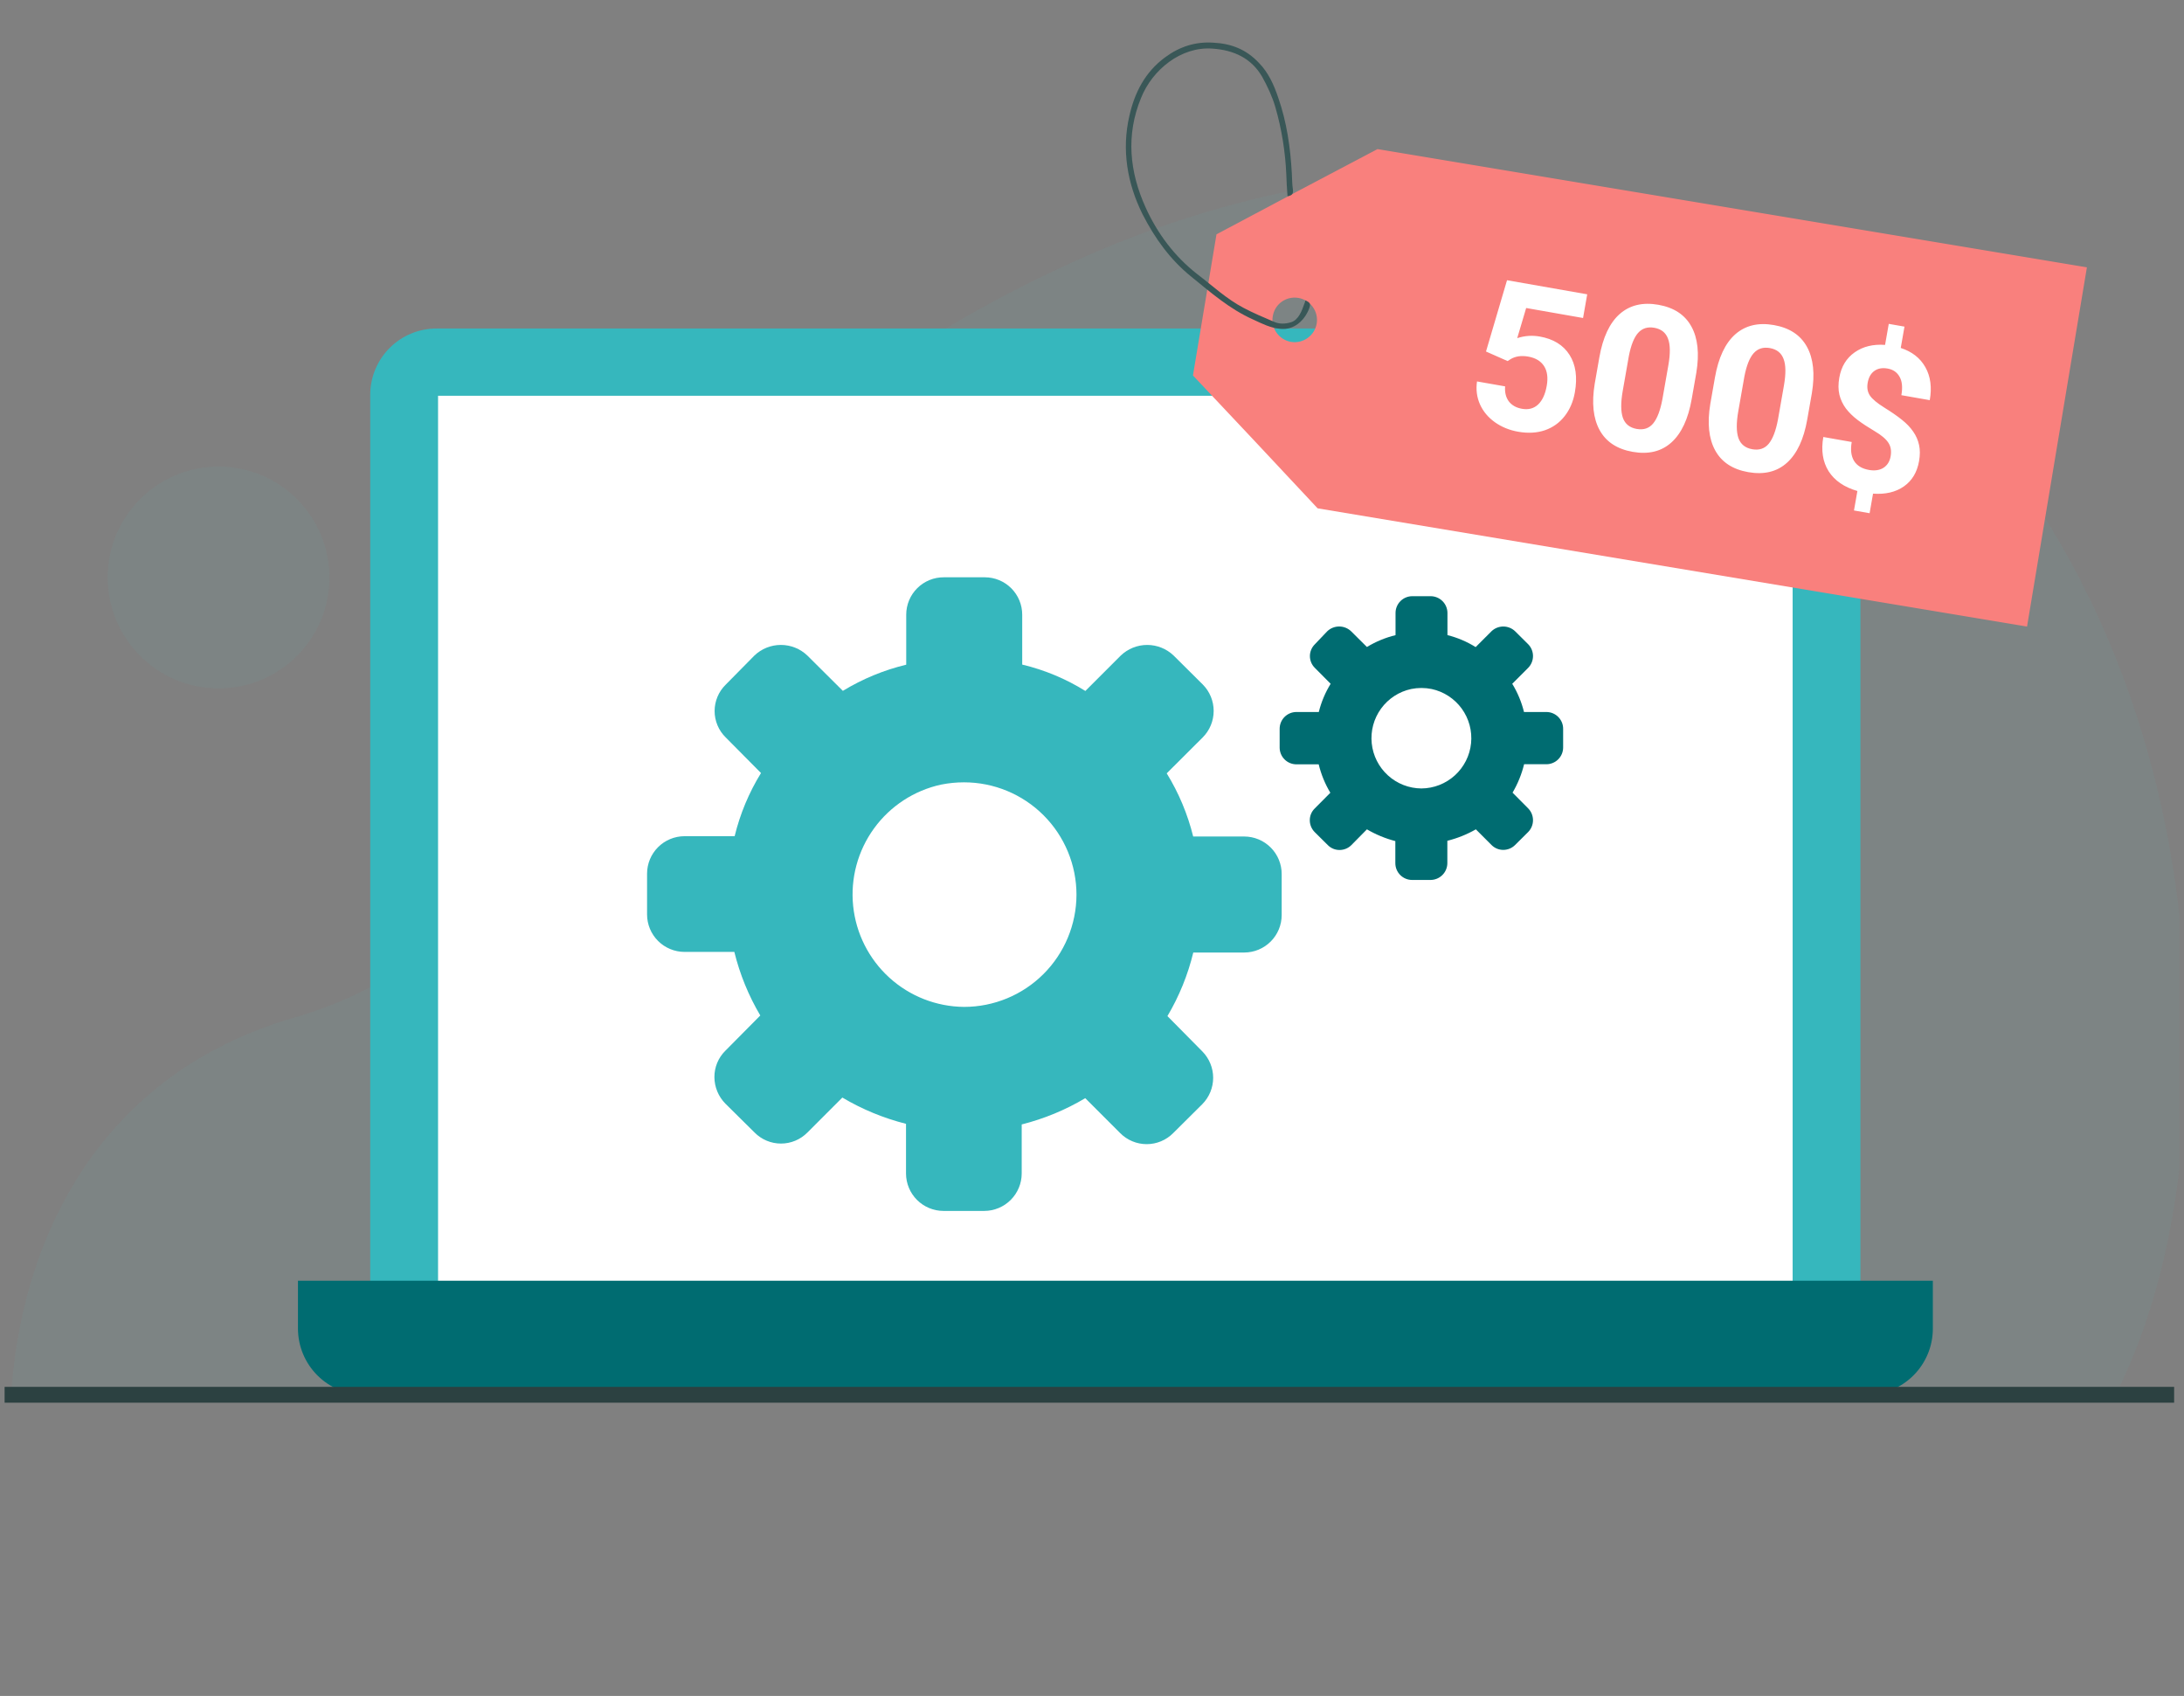 <svg width="237" height="184" viewBox="0 0 237 184" fill="none" xmlns="http://www.w3.org/2000/svg">
<rect x="0" y="0" width="237" height="184" fill="#808080" stroke="none"/>
<g clip-path="url(#clip0)">
<path opacity="0.1" d="M23.716 74.688C30.361 74.688 35.748 69.301 35.748 62.655C35.748 56.01 30.361 50.623 23.716 50.623C17.071 50.623 11.684 56.01 11.684 62.655C11.684 69.301 17.071 74.688 23.716 74.688Z" fill="#6CAAAF"/>
<path opacity="0.1" d="M237.24 115.797C236.951 130.025 234.323 142.124 229.277 151.939H1.174C2.161 134.062 11.066 116.452 31.892 110.419C67.679 100.039 55.923 60.138 108.677 32.237C109.331 31.882 109.997 31.549 110.662 31.216C111.96 30.54 113.29 29.886 114.688 29.242C122.81 25.362 131.375 22.487 140.194 20.681C151.021 18.44 162.192 18.44 173.019 20.681C183.313 22.858 193.014 27.239 201.453 33.523C201.841 33.8 202.207 34.089 202.562 34.366L203.416 35.053C205.116 36.412 206.714 37.895 208.196 39.489C210.306 41.453 212.309 43.53 214.195 45.711C227.991 61.68 237.883 85.766 237.24 115.797Z" fill="#6CAAAF"/>
<path d="M47.417 35.641H194.688C196.597 35.641 198.428 36.399 199.777 37.749C201.127 39.099 201.885 40.929 201.885 42.838V142.889H40.176V42.827C40.177 41.879 40.366 40.941 40.731 40.066C41.096 39.191 41.63 38.397 42.303 37.729C42.976 37.061 43.774 36.533 44.652 36.175C45.53 35.816 46.469 35.635 47.417 35.641Z" fill="#36B7BD"/>
<path d="M194.531 42.938H47.537V139.096H194.531V42.938Z" fill="white"/>
<path d="M209.746 138.953V144.132C209.748 145.078 209.563 146.014 209.202 146.888C208.84 147.762 208.31 148.556 207.642 149.224C206.973 149.893 206.179 150.423 205.305 150.784C204.431 151.145 203.495 151.331 202.549 151.329H39.531C37.622 151.329 35.792 150.571 34.442 149.221C33.092 147.871 32.334 146.041 32.334 144.132V138.953H209.746Z" fill="#006C71"/>
<path d="M-0.27 151.328H235.929" stroke="#2C4141" stroke-width="1.719" stroke-miterlimit="10"/>
<path d="M135.025 90.756H129.48C128.883 88.337 127.914 86.025 126.608 83.903L130.522 79.999C131.279 79.237 131.703 78.207 131.703 77.133C131.703 76.059 131.279 75.028 130.522 74.266L127.362 71.128C126.589 70.386 125.56 69.972 124.49 69.972C123.419 69.972 122.39 70.386 121.617 71.128L117.78 74.965C115.665 73.648 113.351 72.682 110.927 72.103V66.692C110.927 65.615 110.499 64.583 109.738 63.822C108.977 63.061 107.945 62.633 106.868 62.633H102.432C101.896 62.629 101.365 62.73 100.869 62.932C100.373 63.134 99.921 63.433 99.541 63.81C99.16 64.187 98.858 64.636 98.652 65.131C98.446 65.625 98.34 66.156 98.34 66.692V72.115C95.915 72.699 93.596 73.657 91.465 74.954L87.617 71.128C86.842 70.385 85.811 69.971 84.739 69.971C83.666 69.971 82.635 70.385 81.861 71.128L78.745 74.288C78.365 74.661 78.064 75.105 77.859 75.596C77.653 76.086 77.547 76.612 77.547 77.144C77.547 77.675 77.653 78.202 77.859 78.692C78.064 79.182 78.365 79.627 78.745 79.999L82.582 83.87C81.275 85.99 80.309 88.303 79.721 90.723H74.276C73.2 90.726 72.169 91.155 71.409 91.915C70.648 92.676 70.22 93.706 70.217 94.782V99.218C70.22 100.293 70.648 101.324 71.409 102.085C72.169 102.845 73.2 103.274 74.276 103.277H79.687C80.284 105.701 81.233 108.025 82.504 110.174L78.712 114C78.333 114.374 78.033 114.82 77.829 115.311C77.626 115.802 77.522 116.33 77.525 116.861C77.531 117.937 77.957 118.968 78.712 119.734L81.883 122.872C82.258 123.252 82.704 123.554 83.196 123.759C83.688 123.965 84.216 124.071 84.75 124.071C85.283 124.071 85.811 123.965 86.303 123.759C86.796 123.554 87.242 123.252 87.617 122.872L91.409 119.079C93.563 120.357 95.89 121.317 98.318 121.929V127.319C98.321 128.395 98.749 129.425 99.51 130.186C100.271 130.946 101.301 131.375 102.377 131.378H106.813C107.888 131.375 108.919 130.946 109.679 130.186C110.44 129.425 110.869 128.395 110.872 127.319V121.996C113.296 121.384 115.62 120.424 117.769 119.146L121.562 122.939C121.938 123.317 122.386 123.618 122.879 123.823C123.372 124.029 123.9 124.134 124.434 124.134C124.968 124.134 125.497 124.029 125.99 123.823C126.483 123.618 126.93 123.317 127.306 122.939L130.467 119.8C131.223 119.038 131.648 118.007 131.648 116.934C131.648 115.86 131.223 114.829 130.467 114.067L126.685 110.241C127.958 108.094 128.904 105.769 129.491 103.343H135.025C136.1 103.34 137.131 102.912 137.892 102.151C138.652 101.391 139.081 100.36 139.084 99.284V94.848C139.087 94.313 138.984 93.782 138.781 93.287C138.579 92.791 138.28 92.34 137.903 91.96C137.526 91.58 137.078 91.278 136.584 91.071C136.09 90.865 135.56 90.758 135.025 90.756ZM104.617 109.243C101.615 109.218 98.728 108.088 96.508 106.068C94.288 104.048 92.89 101.28 92.582 98.294C92.275 95.308 93.079 92.314 94.841 89.884C96.603 87.454 99.199 85.759 102.133 85.123C102.951 84.96 103.783 84.878 104.617 84.879C107.852 84.879 110.955 86.164 113.243 88.452C115.53 90.739 116.816 93.842 116.816 97.078C116.807 100.307 115.518 103.401 113.231 105.682C110.944 107.962 107.846 109.243 104.617 109.243Z" fill="#36B7BD"/>
<path d="M167.818 77.248H165.379C165.114 76.168 164.684 75.136 164.103 74.187L165.833 72.457C166.169 72.115 166.356 71.656 166.356 71.177C166.356 70.698 166.169 70.238 165.833 69.896L164.414 68.487C164.069 68.157 163.61 67.973 163.133 67.973C162.656 67.973 162.197 68.157 161.852 68.487L160.133 70.206C159.188 69.615 158.155 69.177 157.073 68.909V66.502C157.07 66.021 156.877 65.56 156.537 65.219C156.196 64.879 155.735 64.686 155.254 64.684H153.258C152.775 64.684 152.313 64.875 151.972 65.216C151.631 65.557 151.439 66.02 151.439 66.502V68.909C150.345 69.177 149.298 69.611 148.334 70.195L146.615 68.487C146.267 68.156 145.804 67.971 145.323 67.971C144.842 67.971 144.379 68.156 144.031 68.487L142.678 69.907C142.51 70.074 142.376 70.272 142.285 70.491C142.194 70.71 142.147 70.945 142.147 71.182C142.147 71.419 142.194 71.654 142.285 71.873C142.376 72.092 142.51 72.29 142.678 72.457L144.397 74.187C143.813 75.135 143.379 76.168 143.111 77.248H140.682C140.2 77.248 139.737 77.44 139.396 77.781C139.055 78.122 138.863 78.585 138.863 79.067V81.107C138.863 81.59 139.055 82.052 139.396 82.393C139.737 82.734 140.2 82.926 140.682 82.926H143.1C143.363 84.011 143.789 85.051 144.364 86.009L142.667 87.717C142.497 87.883 142.362 88.081 142.271 88.3C142.179 88.519 142.133 88.755 142.135 88.992C142.135 89.231 142.182 89.468 142.273 89.688C142.364 89.909 142.498 90.11 142.667 90.278L144.087 91.687C144.253 91.856 144.452 91.99 144.671 92.082C144.89 92.173 145.125 92.22 145.362 92.219C145.601 92.219 145.837 92.172 146.058 92.081C146.279 91.99 146.479 91.856 146.648 91.687L148.334 89.979C149.298 90.543 150.336 90.972 151.417 91.254V93.661C151.42 94.141 151.613 94.601 151.953 94.94C152.294 95.278 152.755 95.469 153.235 95.469H155.243C155.722 95.466 156.182 95.275 156.522 94.937C156.862 94.599 157.056 94.14 157.061 93.661V91.221C158.145 90.951 159.186 90.533 160.155 89.979L161.852 91.676C162.019 91.845 162.217 91.979 162.436 92.07C162.655 92.162 162.89 92.209 163.127 92.208C163.366 92.208 163.603 92.161 163.824 92.07C164.044 91.979 164.245 91.845 164.414 91.676L165.833 90.267C166.169 89.925 166.356 89.466 166.356 88.987C166.356 88.508 166.169 88.048 165.833 87.706L164.137 85.998C164.703 85.037 165.125 83.998 165.39 82.915H167.818C168.297 82.912 168.755 82.721 169.093 82.382C169.432 82.044 169.623 81.586 169.626 81.107V79.111C169.632 78.87 169.59 78.629 169.502 78.404C169.413 78.179 169.281 77.974 169.113 77.8C168.945 77.627 168.744 77.489 168.521 77.394C168.299 77.299 168.06 77.25 167.818 77.248ZM154.245 85.543C152.901 85.534 151.607 85.029 150.613 84.125C149.618 83.221 148.992 81.982 148.855 80.645C148.717 79.308 149.078 77.968 149.868 76.88C150.658 75.793 151.822 75.035 153.136 74.753C153.868 74.605 154.622 74.605 155.354 74.753C156.668 75.035 157.831 75.793 158.621 76.88C159.411 77.968 159.772 79.308 159.634 80.645C159.497 81.982 158.871 83.221 157.876 84.125C156.882 85.029 155.589 85.534 154.245 85.543Z" fill="#006C71"/>
<path d="M142.982 55.15L219.967 67.981L226.464 29.007L149.478 16.176C142.662 19.752 138.833 21.8 132.009 25.422L129.456 40.737C134.744 46.331 137.702 49.51 142.982 55.15ZM140.896 32.323C142.18 32.537 143.105 33.775 142.883 35.105C142.669 36.389 141.431 37.313 140.101 37.092C138.818 36.878 137.893 35.64 138.115 34.31C138.336 32.98 139.567 32.101 140.896 32.323Z" fill="#F9807D"/>
<path d="M126.443 6.212C124.242 7.824 123.111 10.086 122.553 12.585C121.705 16.261 122.324 19.898 123.982 23.238C125.296 25.813 126.977 28.167 129.262 30.009C131.379 31.728 133.435 33.532 135.98 34.663C136.942 35.106 137.852 35.588 138.968 35.679C140.404 35.825 141.566 34.793 142.07 33.463C142.246 32.974 142.177 32.821 141.65 32.592C141.627 32.73 141.612 32.821 141.543 32.951C141.276 33.708 140.916 34.732 140.076 34.969C139.48 35.152 138.815 35.182 138.203 34.892C137.103 34.426 136.003 33.96 134.963 33.41C133.099 32.439 131.593 31.01 129.92 29.741C127.459 27.823 125.61 25.347 124.333 22.543C122.576 18.668 122.156 14.687 123.822 10.629C125.037 7.58 128.147 5.035 131.548 5.272C133.878 5.425 135.804 6.311 136.973 8.344C137.554 9.383 138.074 10.507 138.402 11.645C139.09 14.022 139.48 16.49 139.587 18.959C139.602 19.715 139.663 20.479 139.717 21.289C140.152 21.221 140.366 21.068 140.305 20.586C140.213 20.006 140.221 19.394 140.183 18.775C140.03 16.017 139.64 13.265 138.716 10.614C138.242 9.215 137.661 7.893 136.614 6.823C135.254 5.371 133.619 4.722 131.655 4.63C129.744 4.5 128.002 5.058 126.443 6.212Z" fill="#395757"/>
<path d="M161.256 38.137L163.537 30.403L172.239 31.931L171.788 34.501L165.614 33.417L164.644 36.687C165.444 36.425 166.257 36.366 167.082 36.511C168.561 36.77 169.639 37.432 170.317 38.497C170.995 39.561 171.189 40.918 170.899 42.567C170.723 43.57 170.352 44.431 169.786 45.153C169.228 45.868 168.515 46.377 167.649 46.679C166.783 46.974 165.814 47.028 164.741 46.839C163.802 46.675 162.964 46.333 162.227 45.815C161.491 45.29 160.949 44.642 160.601 43.87C160.26 43.099 160.153 42.27 160.279 41.384L163.329 41.919C163.279 42.578 163.415 43.122 163.735 43.552C164.063 43.976 164.541 44.243 165.166 44.353C165.863 44.475 166.443 44.321 166.908 43.889C167.373 43.45 167.686 42.773 167.847 41.855C168.002 40.974 167.904 40.261 167.553 39.715C167.201 39.17 166.627 38.827 165.831 38.687C165.099 38.559 164.472 38.647 163.949 38.95L163.602 39.175L161.256 38.137ZM183.575 43.309C183.198 45.456 182.466 47.02 181.377 48.002C180.289 48.983 178.888 49.324 177.175 49.023C175.483 48.725 174.287 47.94 173.587 46.667C172.887 45.393 172.71 43.713 173.054 41.627L173.556 38.769C173.937 36.6 174.673 35.033 175.766 34.067C176.867 33.102 178.263 32.769 179.955 33.066C181.647 33.363 182.842 34.148 183.542 35.422C184.243 36.688 184.422 38.364 184.077 40.451L183.575 43.309ZM181.044 39.633C181.27 38.346 181.256 37.38 181.003 36.735C180.759 36.083 180.263 35.692 179.516 35.561C178.791 35.434 178.205 35.62 177.758 36.121C177.32 36.615 176.985 37.454 176.756 38.638L176.093 42.413C175.871 43.678 175.876 44.65 176.108 45.329C176.349 46.001 176.85 46.404 177.611 46.538C178.365 46.67 178.96 46.471 179.398 45.939C179.836 45.408 180.168 44.536 180.396 43.322L181.044 39.633ZM196.116 45.511C195.739 47.658 195.006 49.222 193.918 50.204C192.829 51.185 191.429 51.526 189.715 51.225C188.023 50.928 186.827 50.142 186.128 48.869C185.428 47.596 185.25 45.915 185.595 43.829L186.097 40.971C186.477 38.802 187.214 37.235 188.307 36.269C189.407 35.305 190.803 34.971 192.495 35.268C194.187 35.565 195.383 36.35 196.083 37.624C196.784 38.89 196.962 40.566 196.618 42.653L196.116 45.511ZM193.585 41.835C193.811 40.548 193.797 39.582 193.544 38.937C193.299 38.285 192.804 37.894 192.057 37.763C191.332 37.636 190.746 37.822 190.299 38.323C189.86 38.818 189.526 39.657 189.296 40.84L188.633 44.615C188.411 45.88 188.416 46.852 188.649 47.531C188.89 48.203 189.391 48.606 190.152 48.74C190.905 48.872 191.501 48.673 191.939 48.141C192.376 47.61 192.709 46.738 192.937 45.525L193.585 41.835ZM205.165 49.508C205.267 48.925 205.185 48.434 204.918 48.035C204.659 47.631 204.168 47.215 203.444 46.787C202.72 46.359 202.102 45.954 201.591 45.571C201.08 45.181 200.655 44.766 200.315 44.325C199.983 43.878 199.747 43.382 199.608 42.838C199.477 42.294 199.472 41.674 199.594 40.977C199.805 39.776 200.362 38.859 201.265 38.226C202.167 37.593 203.266 37.324 204.561 37.419L204.962 35.138L206.668 35.437L206.262 37.751C207.489 38.15 208.381 38.849 208.939 39.848C209.497 40.84 209.655 42.029 209.411 43.416L206.33 42.875C206.479 42.022 206.413 41.354 206.131 40.872C205.858 40.384 205.426 40.089 204.836 39.985C204.253 39.883 203.772 39.971 203.394 40.248C203.017 40.519 202.777 40.946 202.674 41.529C202.58 42.07 202.66 42.531 202.915 42.913C203.17 43.295 203.691 43.73 204.477 44.22C205.27 44.711 205.914 45.158 206.408 45.56C206.903 45.954 207.305 46.377 207.614 46.827C207.925 47.27 208.137 47.754 208.25 48.279C208.364 48.798 208.364 49.38 208.25 50.027C208.038 51.236 207.489 52.151 206.603 52.772C205.717 53.393 204.601 53.655 203.255 53.558L202.883 55.681L201.187 55.383L201.558 53.271C200.128 52.859 199.088 52.145 198.438 51.13C197.797 50.108 197.604 48.869 197.86 47.411L200.942 47.953C200.793 48.798 200.878 49.484 201.196 50.009C201.523 50.528 202.063 50.854 202.817 50.986C203.442 51.096 203.965 51.019 204.385 50.756C204.806 50.485 205.066 50.069 205.165 49.508Z" fill="white"/>
</g>
<defs>
<clipPath id="clip0">
<rect width="236" height="184" fill="white" transform="translate(0.5)"/>
</clipPath>
</defs>
</svg>
